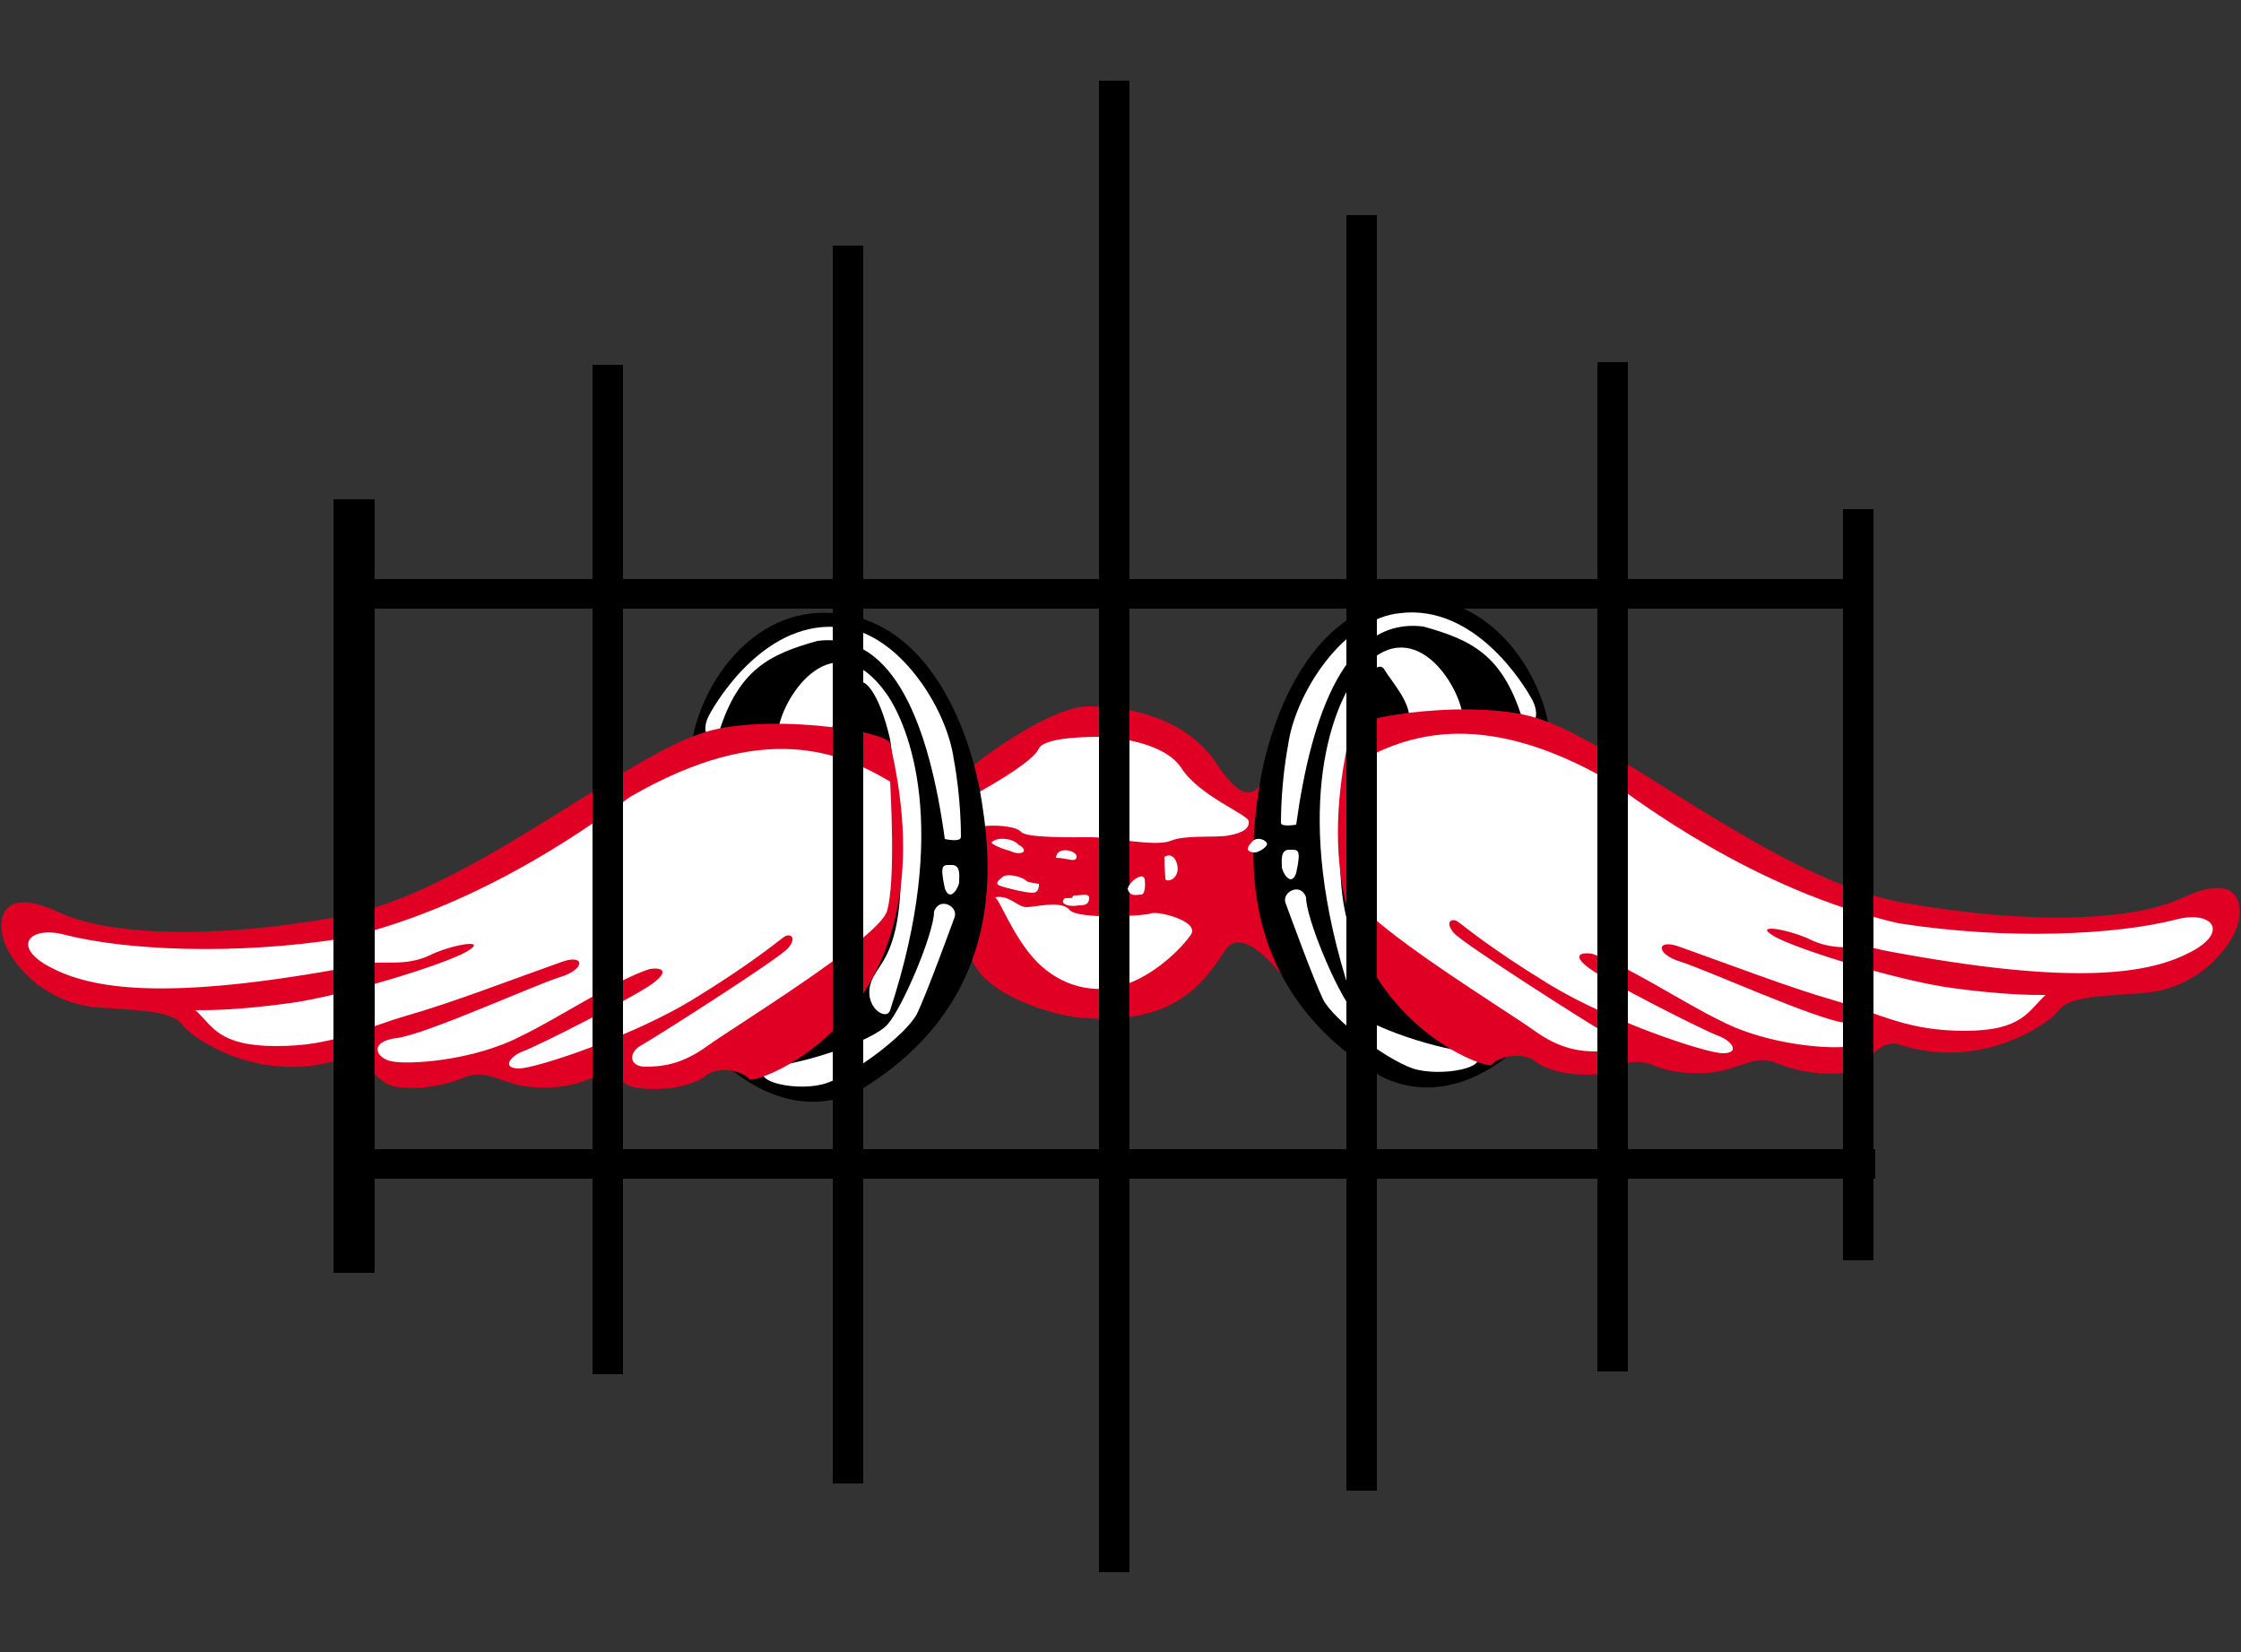 <?xml version="1.0" encoding="utf-8"?>
<!-- Generator: Adobe Illustrator 21.0.0, SVG Export Plug-In . SVG Version: 6.00 Build 0)  -->
<svg version="1.1" id="Layer_1" xmlns="http://www.w3.org/2000/svg" xmlns:xlink="http://www.w3.org/1999/xlink" x="0px" y="0px"
	 viewBox="0 0 250 184.3" style="enable-background:new 0 0 250 184.3;" xml:space="preserve">
<rect x="0" y="0" width="250" height="184.3" fill="#333333" stroke="none"/>
<style type="text/css">
	.st0{fill:#DF0024;}
	.st1{fill:#FFFFFF;}
	.st2{fill:none;}
</style>
<g>
	<g>
		<path class="st0" d="M108,85.9c1.9-1.7,9.4-7.1,13.4-7.1c4,0,10.8,1,14.4,6.5c3.6,5.5,4.9,2.3,5.3,1c0.3,4.8,1.4,21.4,2.6,23.3
			c1.2,2-4.6-7.4-7.1-3.5c-2.4,3.8-5.8,8.1-15.3,7.5c-3.6-0.1-12.4-2.8-13.1-7.4C107.5,101.8,108,85.9,108,85.9z"/>
		<path class="st1" d="M111,100.1c1.6-0.3,2.5,1.1,3.5,1.1c1,0,3.9-0.8,4.8,0.3c0.9,1.1,8.4,0.7,9.1,0.4c0.7-0.3,5.3,0.8,4.5,2.3
			c-0.9,1.4-4.2,4.8-7.9,5.8c-3.7,1-7.3-0.4-9.7-3.1C112.9,104.2,111.6,100.5,111,100.1z"/>
		<path class="st1" d="M108.8,88.6c2.9-1.6,6.5-3.8,7.1-5.1c0.6-1.3,5.9-1.3,6.8-1.3c0.9,0,7.1,0.4,9.1,3.5c2,3.1,7.3,5.1,7.5,5.9
			c0.1,0.8-0.6,1.3-2.2,1.6c-1.6,0.3-4.8-0.1-6.5,0.6c-1.7,0.7-6.6-0.4-8.9-0.4c-2.3,0-7.2,0.1-7.8-0.6c-0.6-0.7-3.3-0.8-4.3-0.6
			C108.5,92.6,108.1,89.3,108.8,88.6z"/>
		<rect x="122.6" y="9" width="3.4" height="166.4"/>
		<g>
			<path d="M77.2,82.8c1-6.6,7.1-15.7,16.7-14.3c9.6,1.3,14,12.3,15.4,19.6c1.3,7.4,3.5,23.4-13.5,33.6c-6.9,3.4-13.3-1.1-15.9-4
				C77.2,114.9,77.2,82.8,77.2,82.8z"/>
			<path class="st1" d="M86.8,81.5c0.6-4.1,6.3-12.3,12.1-4.1c2.5,3.6,7.1,14.9,0.4,35.3c-0.4,1.3-3.1-0.4-2.1-3.2
				c1-2.8,5.4-3.4,2.1-27c-1.2-5.3-3.1-7.4-3.8-6c-0.8,1.3-2.9,3.6-2.7,5.5C88.5,81.7,86.8,81.5,86.8,81.5z"/>
			<path class="st1" d="M105.4,93.6c-1.7-12.4-5.6-23.2-14.2-22.1c-5.4,1.5-8.8,3.2-11,10.2c-1.1,1.3-2.1,0-1.1-1.9
				c1-1.9,6.5-10.8,14.8-9.8c6.3,0.6,11.7,8.9,12.5,14.7c0.8,4.3,0.8,8.1,0.8,8.7C107.1,94,105.4,93.6,105.4,93.6z"/>
			<path class="st1" d="M85.6,119c3.7-0.2,11.7-2.8,13.4-4.7c1.7-1.9,5.2-10.2,5.2-12.6c0.6-1.7,2.7-0.6,2.3,0.6
				c-0.4,1.1-3.1,8.5-4.2,10.8c-1.2,2.3-6.9,6.6-10,7.7C89.3,121.9,83.3,120.7,85.6,119z"/>
			<path class="st0" d="M99.3,83c0-1.5-14.6-3.6-21.3-1.1c-9,3-26.3,17.9-40.3,20.4c-14,2.5-25.7,2.1-31.3-0.6
				c-5.6-2.6-6.7,0.2-6.1,2.8c0.6,2.6,4.4,7.5,10.8,7.9c6.3,0.4,8.3,0.6,9.4,2.1c1.2,1.5,8.8,6.6,17.7,3.6c2.3-0.6,3.7,2.5,5.4,3
				c1.7,0.6,5.6,0.2,7.9-0.8c2.3-0.9,3.1-0.2,5.8,0.6c2.7,0.8,6.3,0.4,8.1-0.4c1.7-0.8,3.7-0.4,4.4,0.4c0.8,0.8,6.7,1.1,9.2-1.1
				c1.7-0.9,4-0.2,4.6,0.6C83.9,121.1,106.6,113.8,99.3,83z"/>
			<path class="st1" d="M99.3,87.2c-5.4-3.2-14-7-29,1.7c-2.7,1.9-15.9,12.1-32.1,15.8c-12.1,1.9-24.2,1.3-30.9-0.4
				c-4-1.1-6.1,1.3-1.7,3.6c4.4,2.3,12.3,4,34.4-0.2c2.5-0.8,5,0.4,8.3-1.3c2.5-1.1,6.3-1.7,3.7-0.2c-2.7,1.5-13.8,4.9-19.6,5.7
				c-5.8,0.8-9,0.8-10.6,0.8c1.9,1.7,2.5,4,9,4c6.5,0,9.4-1.9,14.6-3.4c5.2-1.5,11.1-3.8,17.3-6c2.5-0.9,2.7,0.8-0.2,1.7
				c-2.9,0.9-15,6.4-18.2,6.8c-3.3,0.4-2.3,2.3-0.6,2.6c1.7,0.4,9,0,14.4-2.8c4-1.9,10.8-6.4,14.4-7.5c1.3-0.2,2.3,0.2,0.2,1.7
				c-2.1,1.5-12.9,7-14.4,7.5c-1.5,0.6-2.3,1.9-0.4,1.9c1.9,0,12.7-3.6,19.4-7.7c6.7-4.1,9.6-6.6,10.2-7c0.6-0.4,1.5,0,0.4,1.3
				c-1.2,1.3-15.2,10.2-16.5,10.9c-1.3,0.8-1.2,2.3,0.6,2.3s4-0.2,6.9-2.3c2.9-2.1,18.6-11.7,20-14.9C100,98.5,99.3,87.5,99.3,87.2z
				"/>
			<path class="st1" d="M105.4,99.1c-0.6-2.8-0.2-2.6,0.8-2.6c1,0,0.8,1.3,0.8,1.9C107,98.9,106,100.8,105.4,99.1z"/>
		</g>
		<g>
			<path d="M172.8,81.2c-1-6.6-7.1-15.7-16.7-14.3c-9.6,1.3-14,12.3-15.4,19.6c-1.3,7.4-3.5,23.4,13.4,33.6c6.9,3.4,13.3-1.1,15.9-4
				C172.8,113.3,172.8,81.2,172.8,81.2z"/>
			<path class="st1" d="M163.2,79.9c-0.6-4.2-6.3-12.3-12.1-4.2c-2.5,3.6-7.1,14.9-0.4,35.3c0.4,1.3,3.1-0.4,2.1-3.2
				c-1-2.8-5.4-3.4-2.1-27c1.2-5.3,3.1-7.4,3.8-6c0.8,1.3,2.9,3.6,2.7,5.5C161.5,80.1,163.2,79.9,163.2,79.9z"/>
			<path class="st1" d="M144.6,92c1.7-12.4,5.6-23.2,14.2-22.1c5.4,1.5,8.8,3.2,11,10.2c1.2,1.3,2.1,0,1.2-1.9
				c-1-1.9-6.5-10.8-14.8-9.8c-6.3,0.6-11.7,8.9-12.5,14.7c-0.8,4.3-0.8,8.1-0.8,8.7C142.9,92.3,144.6,92,144.6,92z"/>
			<path class="st1" d="M164.4,117.4c-3.7-0.2-11.7-2.8-13.5-4.7c-1.7-1.9-5.2-10.2-5.2-12.6c-0.6-1.7-2.7-0.6-2.3,0.6
				c0.4,1.1,3.1,8.5,4.2,10.8c1.2,2.3,6.9,6.6,10,7.7C160.7,120.2,166.7,119.1,164.4,117.4z"/>
			<path class="st0" d="M150.7,81.4c0-1.5,14.6-3.6,21.3-1.1c9,3,26.3,17.9,40.3,20.4c14,2.5,25.7,2.1,31.3-0.6
				c5.6-2.6,6.7,0.2,6.1,2.8c-0.6,2.6-4.4,7.5-10.8,7.9c-6.3,0.4-8.3,0.6-9.4,2.1c-1.2,1.5-8.8,6.6-17.7,3.6c-2.3-0.6-3.7,2.5-5.4,3
				c-1.7,0.6-5.6,0.2-7.9-0.8c-2.3-0.9-3.1-0.2-5.8,0.6c-2.7,0.8-6.3,0.4-8.1-0.4c-1.7-0.8-3.7-0.4-4.4,0.4
				c-0.8,0.8-6.7,1.1-9.2-1.1c-1.7-0.9-4-0.2-4.6,0.6C166.1,119.5,143.4,112.1,150.7,81.4z"/>
			<path class="st1" d="M150.7,85.5c5.4-3.2,14-7,29,1.7c2.7,1.9,15.9,12.1,32.1,15.8c12.1,1.9,24.2,1.3,30.9-0.4
				c4-1.1,6.1,1.3,1.7,3.6c-4.4,2.3-12.3,4-34.4-0.2c-2.5-0.8-5,0.4-8.3-1.3c-2.5-1.1-6.3-1.7-3.7-0.2c2.7,1.5,13.8,4.9,19.6,5.7
				c5.8,0.8,9,0.8,10.6,0.8c-1.9,1.7-2.5,4-9,4c-6.5,0-9.4-1.9-14.6-3.4c-5.2-1.5-11.1-3.8-17.3-6c-2.5-0.9-2.7,0.8,0.2,1.7
				c2.9,0.9,15,6.4,18.3,6.8c3.3,0.4,2.3,2.3,0.6,2.6c-1.7,0.4-9,0-14.4-2.8c-4-1.9-10.8-6.4-14.4-7.5c-1.3-0.2-2.3,0.2-0.2,1.7
				c2.1,1.5,12.9,7,14.4,7.5c1.5,0.6,2.3,1.9,0.4,1.9c-1.9,0-12.7-3.6-19.4-7.7c-6.7-4.1-9.6-6.6-10.2-7c-0.6-0.4-1.5,0-0.4,1.3
				c1.2,1.3,15.2,10.2,16.5,10.9c1.3,0.8,1.2,2.3-0.6,2.3c-1.7,0-4-0.2-6.9-2.3c-2.9-2.1-18.6-11.7-20-14.9
				C150,96.9,150.7,85.9,150.7,85.5z"/>
			<path class="st1" d="M144.6,97.4c0.6-2.8,0.2-2.6-0.8-2.6c-1,0-0.8,1.3-0.8,1.9C143,97.2,144,99.1,144.6,97.4z"/>
		</g>
		<rect x="92.9" y="27.4" width="3.4" height="138.1"/>
		<rect x="40.8" y="64.6" width="165.8" height="3.3"/>
		<rect x="40.1" y="128.2" width="169.1" height="3.3"/>
		<path class="st1" d="M112.4,94.7c0.7,0.7,2.3,0.6,1.7-0.1C113.6,93.9,111.7,94,112.4,94.7z"/>
		<path class="st1" d="M113.4,98c0.9,0.4,2.5,0.6,2.5,0.6s0.1,1-0.7,1c-0.9,0-3-0.6-3-0.6S112.1,97.5,113.4,98z"/>
		<path class="st1" d="M119.8,99.9c0.9,0,1.7-0.3,1.7,0.3c0,0.6-0.4,0.8-1,0.8C119.9,101.1,119.3,100.2,119.8,99.9z"/>
		<rect x="66.1" y="40.7" width="3.4" height="112.6"/>
		<rect x="37.2" y="55.7" width="4.6" height="86.3"/>
		<rect x="150.2" y="24" width="3.4" height="142.3"/>
		<rect x="178.2" y="40.4" width="3.4" height="112.6"/>
		<rect x="205.6" y="56.8" width="3.4" height="83.8"/>
	</g>
	<path class="st1" d="M110.6,94c0.7-0.8,3-0.4,3.2,0.6C113.9,95.6,110.8,94.4,110.6,94z"/>
	<path class="st1" d="M111.9,97.8c-1.2,0.9-0.6,1,0.7,1.3c1.3,0.3,2.6,0.7,2.3-0.3C114.6,97.8,112.4,97.4,111.9,97.8z"/>
	<path class="st1" d="M117.8,95.7c1.3,0,2.2,0.6,2.3-0.1C120.2,94.9,117.9,94.3,117.8,95.7z"/>
	<path class="st1" d="M118.8,100.2c1.3,0,2.9-0.3,2.3,0.4C120.5,101.4,117.8,101.1,118.8,100.2z"/>
	<path class="st1" d="M125.8,99.2c0.1-0.8,1.7-2,1.9-1.1c0.1,0.8,0,1.7-0.4,1.7C126.8,99.8,126.1,100.1,125.8,99.2z"/>
	<path class="st1" d="M129.9,95.6c0,1.4,0.1,2,0.1,2.4c0,0.4,1,0.3,1.3-0.6C131.6,96.6,131,94.9,129.9,95.6z"/>
	<path class="st1" d="M140,95.1c0.4,0,1.6-0.7,1.3-1.1c-0.3-0.4-1.2-0.7-1.7,0C138.9,94.7,139.2,95.1,140,95.1z"/>
</g>
<rect id="rectPath" y="0" class="st2" width="250" height="184.3"/>
</svg>
